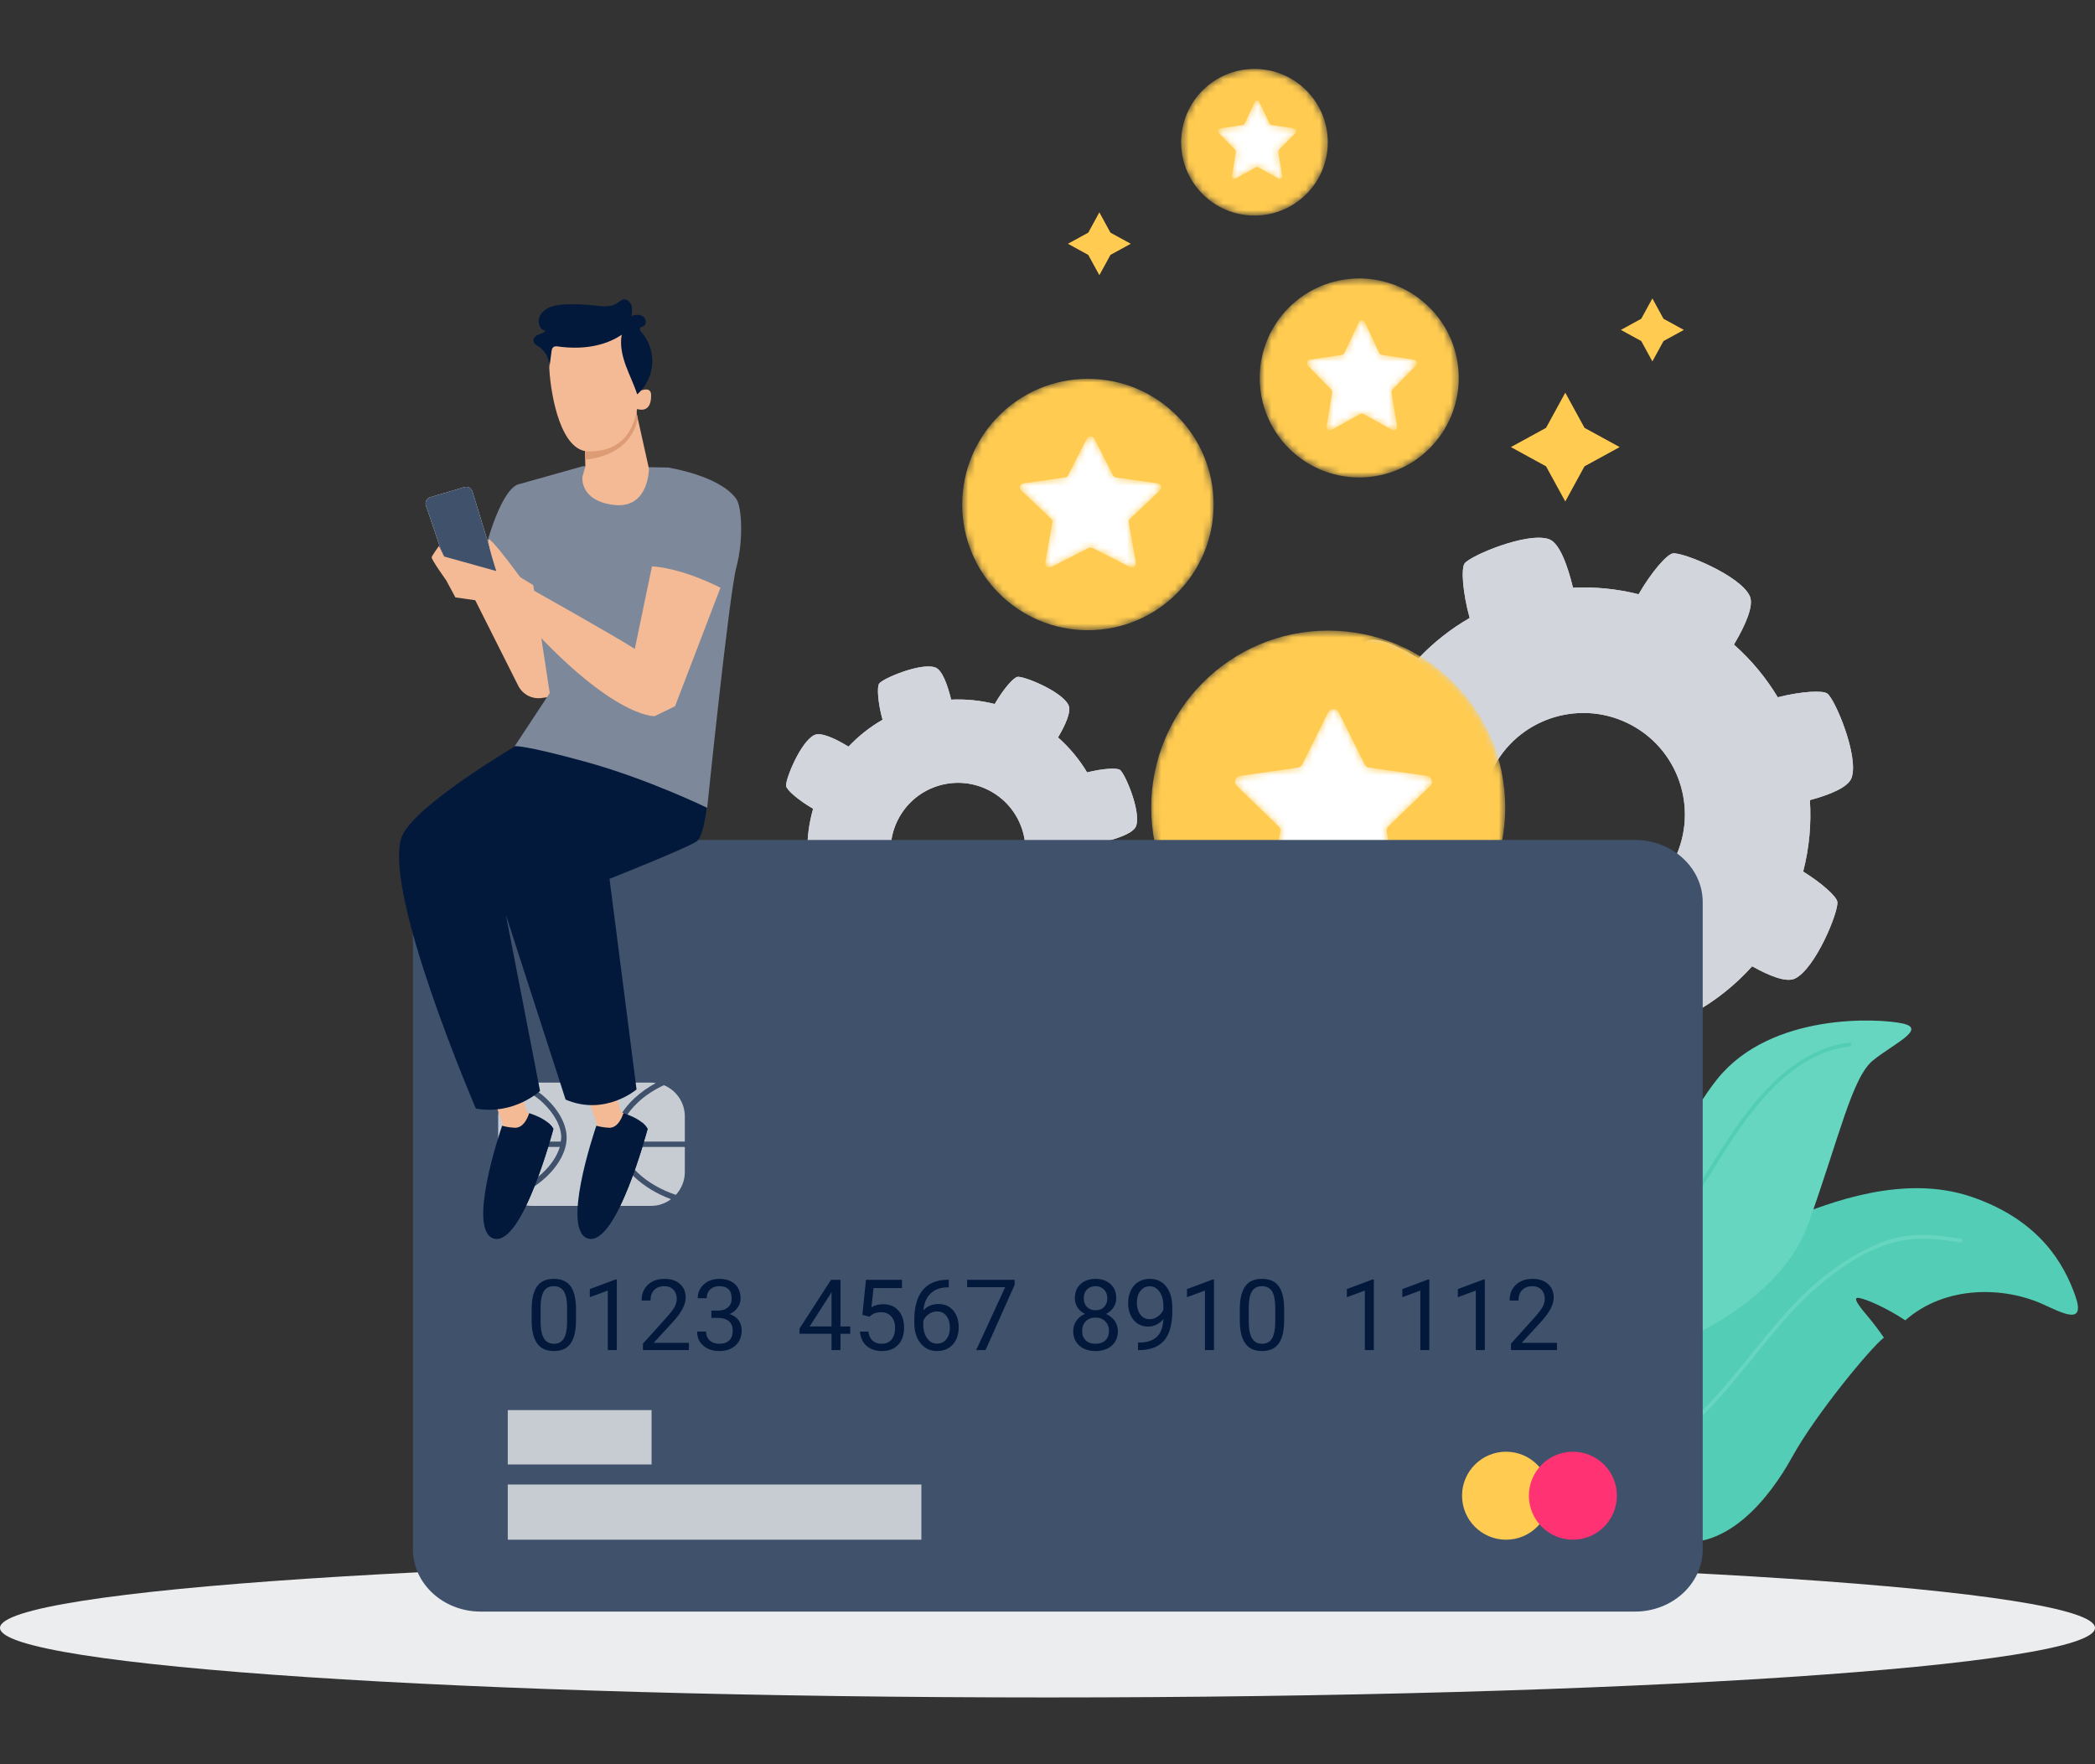 <svg fill="none" height="256" viewBox="0 0 304 256" width="304" xmlns="http://www.w3.org/2000/svg" xmlns:xlink="http://www.w3.org/1999/xlink"><rect x="0" y="0" width="304" height="256" fill="#333333" stroke="none"/><mask id="a" height="52" maskUnits="userSpaceOnUse" width="52" x="167" y="91"><path clip-rule="evenodd" d="m218.422 117.189c0 14.186-11.5 25.686-25.687 25.686-14.186 0-25.686-11.5-25.686-25.686s11.5-25.686 25.686-25.686c14.187 0 25.687 11.501 25.687 25.686z" fill="#fff" fill-rule="evenodd"/></mask><mask id="b" height="28" maskUnits="userSpaceOnUse" width="29" x="179" y="102"><path clip-rule="evenodd" d="m207.527 114.051c.516-.498.23-1.363-.479-1.466l-8.375-1.206c-.282-.041-.525-.217-.651-.471l-3.747-7.524c-.319-.639-1.234-.639-1.553 0l-3.747 7.524c-.126.254-.369.43-.65.471l-8.376 1.206c-.709.103-.995.968-.478 1.466l6.059 5.857c.201.197.298.482.248.761l-1.431 8.27c-.122.702.621 1.237 1.259.905l7.49-3.904c.252-.132.554-.132.805 0l7.491 3.904c.638.332 1.38-.203 1.259-.905l-1.431-8.27c-.051-.279.046-.564.247-.761z" fill="#fff" fill-rule="evenodd"/></mask><mask id="c" height="38" maskUnits="userSpaceOnUse" width="38" x="139" y="54"><path clip-rule="evenodd" d="m176.106 73.21c0 10.074-8.166 18.241-18.241 18.241-10.074 0-18.241-8.167-18.241-18.241 0-10.074 8.167-18.241 18.241-18.241 10.075 0 18.241 8.167 18.241 18.241z" fill="#fff" fill-rule="evenodd"/></mask><mask id="d" height="20" maskUnits="userSpaceOnUse" width="22" x="147" y="63"><path clip-rule="evenodd" d="m168.317 71.162c.371-.35.166-.958-.343-1.03l-6.013-.848c-.202-.029-.377-.152-.467-.33l-2.691-5.287c-.229-.449-.885-.449-1.114 0l-2.691 5.287c-.09.178-.265.302-.467.33l-6.013.848c-.509.072-.714.68-.343 1.03l4.35 4.116c.145.139.214.339.178.534l-1.028 5.811c-.087.493.446.87.904.637l5.378-2.744c.181-.092.397-.092.578 0l5.378 2.744c.458.233.991-.143.904-.637l-1.028-5.811c-.036-.196.033-.396.178-.534z" fill="#fff" fill-rule="evenodd"/></mask><mask id="e" height="30" maskUnits="userSpaceOnUse" width="30" x="182" y="40"><path clip-rule="evenodd" d="m211.675 54.843c0 7.976-6.465 14.441-14.441 14.441s-14.441-6.465-14.441-14.441c0-7.975 6.465-14.441 14.441-14.441s14.441 6.465 14.441 14.441z" fill="#fff" fill-rule="evenodd"/></mask><mask id="f" height="17" maskUnits="userSpaceOnUse" width="17" x="189" y="46"><path clip-rule="evenodd" d="m205.447 53.062c.288-.294.129-.805-.267-.865l-4.677-.712c-.157-.024-.293-.128-.363-.278l-2.093-4.441c-.178-.377-.689-.377-.867 0l-2.092 4.441c-.07.15-.206.254-.363.278l-4.677.712c-.396.06-.556.572-.268.865l3.384 3.457c.113.116.166.284.138.449l-.799 4.882c-.068.414.347.73.703.535l4.183-2.305c.14-.078.309-.078.45 0l4.182 2.305c.357.196.771-.12.703-.535l-.799-4.882c-.028-.165.026-.333.139-.449z" fill="#fff" fill-rule="evenodd"/></mask><mask id="g" height="22" maskUnits="userSpaceOnUse" width="22" x="171" y="10"><path clip-rule="evenodd" d="m192.674 20.641c0 5.877-4.764 10.641-10.641 10.641s-10.641-4.764-10.641-10.641c0-5.877 4.764-10.641 10.641-10.641s10.641 4.764 10.641 10.641z" fill="#fff" fill-rule="evenodd"/></mask><mask id="h" height="12" maskUnits="userSpaceOnUse" width="13" x="176" y="14"><path clip-rule="evenodd" d="m188.008 19.26c.206-.21.092-.575-.191-.618l-3.341-.509c-.112-.017-.209-.091-.259-.198l-1.495-3.172c-.127-.269-.492-.269-.619 0l-1.495 3.172c-.05.107-.147.181-.259.198l-3.341.509c-.283.043-.396.408-.19.618l2.416 2.469c.081.083.119.203.099.321l-.571 3.487c-.048.296.248.522.503.382l2.987-1.646c.1-.055.221-.055.321 0l2.988 1.646c.254.14.551-.086.502-.382l-.571-3.487c-.02-.117.019-.237.099-.321z" fill="#fff" fill-rule="evenodd"/></mask><path clip-rule="evenodd" d="m304 236.219c0 5.575-68.053 10.093-152 10.093-83.947 0-152-4.518-152-10.093s68.053-10.094 152-10.094c83.947 0 152 4.519 152 10.094z" fill="#ecedef" fill-rule="evenodd"/><path clip-rule="evenodd" d="m147.577 128.112c-2.616 4.727-8.569 6.437-13.295 3.82-4.726-2.616-6.436-8.569-3.819-13.295 2.616-4.726 8.569-6.436 13.294-3.819 4.727 2.616 6.437 8.568 3.82 13.294zm.071-29.896c-.578.089-2.055 1.773-3.306 3.939-2.091-.526-4.22-.731-6.321-.634-.521-2.123-1.293-4.309-2.313-4.672-2.07-.737-7.577 1.585-8.128 2.335-.353.48-.194 2.79.484 5.255-1.804 1.042-3.472 2.346-4.939 3.899-1.874-1.137-3.975-2.143-4.955-1.678-1.985.942-4.237 6.478-4.096 7.399.088.576 1.762 2.047 3.918 3.294-.605 2.107-.879 4.26-.841 6.391-2.05.52-4.094 1.272-4.445 2.255-.736 2.07 1.586 7.577 2.336 8.128.446.329 2.475.215 4.74-.348 1.061 1.966 2.426 3.782 4.08 5.369-.989 1.717-1.763 3.506-1.343 4.389.942 1.985 6.478 4.237 7.398 4.097.518-.08 1.759-1.441 2.911-3.281 2.291.678 4.638.966 6.956.883.508 1.803 1.2 3.453 2.074 3.764 2.069.737 7.576-1.584 8.128-2.335.303-.413.228-2.179-.23-4.233 2.043-1.149 3.914-2.636 5.525-4.431 1.63.911 3.279 1.584 4.114 1.188 1.986-.943 4.237-6.478 4.097-7.399-.08-.519-1.447-1.765-3.295-2.919.592-2.274.796-4.595.65-6.879 1.897-.513 3.686-1.228 4.012-2.142.737-2.071-1.585-7.577-2.335-8.128-.449-.33-2.495-.214-4.774.357-1.126-1.871-2.54-3.587-4.223-5.075 1.07-1.804 1.964-3.757 1.52-4.692-.943-1.985-6.479-4.237-7.399-4.096z" fill="#fff" fill-rule="evenodd"/><path clip-rule="evenodd" d="m147.577 128.112c-2.616 4.727-8.569 6.437-13.295 3.82-4.726-2.616-6.436-8.569-3.819-13.295 2.616-4.726 8.569-6.436 13.294-3.819 4.727 2.616 6.437 8.568 3.82 13.294zm.071-29.896c-.578.089-2.055 1.773-3.306 3.939-2.091-.526-4.22-.731-6.321-.634-.521-2.123-1.293-4.309-2.313-4.672-2.07-.737-7.577 1.585-8.128 2.335-.353.48-.194 2.79.484 5.255-1.804 1.042-3.472 2.346-4.939 3.899-1.874-1.137-3.975-2.143-4.955-1.678-1.985.942-4.237 6.478-4.096 7.399.088.576 1.762 2.047 3.918 3.294-.605 2.107-.879 4.26-.841 6.391-2.05.52-4.094 1.272-4.445 2.255-.736 2.07 1.586 7.577 2.336 8.128.446.329 2.475.215 4.74-.348 1.061 1.966 2.426 3.782 4.08 5.369-.989 1.717-1.763 3.506-1.343 4.389.942 1.985 6.478 4.237 7.398 4.097.518-.08 1.759-1.441 2.911-3.281 2.291.678 4.638.966 6.956.883.508 1.803 1.2 3.453 2.074 3.764 2.069.737 7.576-1.584 8.128-2.335.303-.413.228-2.179-.23-4.233 2.043-1.149 3.914-2.636 5.525-4.431 1.63.911 3.279 1.584 4.114 1.188 1.986-.943 4.237-6.478 4.097-7.399-.08-.519-1.447-1.765-3.295-2.919.592-2.274.796-4.595.65-6.879 1.897-.513 3.686-1.228 4.012-2.142.737-2.071-1.585-7.577-2.335-8.128-.449-.33-2.495-.214-4.774.357-1.126-1.871-2.54-3.587-4.223-5.075 1.07-1.804 1.964-3.757 1.52-4.692-.943-1.985-6.479-4.237-7.399-4.096z" fill="#c7ccd3" fill-opacity=".8" fill-rule="evenodd"/><path clip-rule="evenodd" d="m242.646 125.324c-3.941 7.117-12.906 9.693-20.023 5.752-7.117-3.939-9.693-12.905-5.752-20.022 3.94-7.118 12.905-9.693 20.022-5.752 7.117 3.94 9.693 12.904 5.753 20.022zm.107-45.025c-.871.134-3.096 2.669-4.979 5.932-3.15-.792-6.355-1.101-9.52-.954-.784-3.199-1.947-6.49-3.483-7.037-3.118-1.11-11.411 2.387-12.241 3.517-.531.723-.292 4.201.729 7.914-2.717 1.569-5.229 3.533-7.438 5.871-2.822-1.713-5.986-3.227-7.461-2.526-2.99 1.419-6.381 9.756-6.169 11.142.133.868 2.653 3.083 5.9 4.961-.911 3.173-1.324 6.415-1.267 9.624-3.087.783-6.165 1.916-6.693 3.397-1.11 3.118 2.388 11.411 3.517 12.241.673.494 3.728.323 7.14-.525 1.597 2.961 3.653 5.696 6.143 8.086-1.489 2.585-2.654 5.28-2.023 6.609 1.42 2.99 9.756 6.381 11.142 6.17.78-.12 2.649-2.169 4.384-4.941 3.45 1.021 6.985 1.456 10.476 1.331.765 2.714 1.806 5.2 3.123 5.668 3.116 1.11 11.409-2.386 12.24-3.516.457-.622.344-3.282-.346-6.376 3.077-1.729 5.894-3.969 8.321-6.673 2.454 1.373 4.937 2.386 6.196 1.789 2.99-1.42 6.381-9.756 6.169-11.142-.12-.782-2.18-2.658-4.962-4.396.892-3.424 1.199-6.92.978-10.36 2.858-.773 5.552-1.849 6.042-3.226 1.111-3.118-2.386-11.41-3.516-12.24-.676-.497-3.757-.322-7.19.537-1.696-2.817-3.825-5.401-6.359-7.642 1.611-2.718 2.958-5.659 2.289-7.067-1.419-2.989-9.756-6.38-11.142-6.168z" fill="#fff" fill-rule="evenodd"/><path clip-rule="evenodd" d="m242.646 125.324c-3.941 7.117-12.906 9.693-20.023 5.752-7.117-3.939-9.693-12.905-5.752-20.022 3.94-7.118 12.905-9.693 20.022-5.752 7.117 3.94 9.693 12.904 5.753 20.022zm.107-45.025c-.871.134-3.096 2.669-4.979 5.932-3.15-.792-6.355-1.101-9.52-.954-.784-3.199-1.947-6.49-3.483-7.037-3.118-1.11-11.411 2.387-12.241 3.517-.531.723-.292 4.201.729 7.914-2.717 1.569-5.229 3.533-7.438 5.871-2.822-1.713-5.986-3.227-7.461-2.526-2.99 1.419-6.381 9.756-6.169 11.142.133.868 2.653 3.083 5.9 4.961-.911 3.173-1.324 6.415-1.267 9.624-3.087.783-6.165 1.916-6.693 3.397-1.11 3.118 2.388 11.411 3.517 12.241.673.494 3.728.323 7.14-.525 1.597 2.961 3.653 5.696 6.143 8.086-1.489 2.585-2.654 5.28-2.023 6.609 1.42 2.99 9.756 6.381 11.142 6.17.78-.12 2.649-2.169 4.384-4.941 3.45 1.021 6.985 1.456 10.476 1.331.765 2.714 1.806 5.2 3.123 5.668 3.116 1.11 11.409-2.386 12.24-3.516.457-.622.344-3.282-.346-6.376 3.077-1.729 5.894-3.969 8.321-6.673 2.454 1.373 4.937 2.386 6.196 1.789 2.99-1.42 6.381-9.756 6.169-11.142-.12-.782-2.18-2.658-4.962-4.396.892-3.424 1.199-6.92.978-10.36 2.858-.773 5.552-1.849 6.042-3.226 1.111-3.118-2.386-11.41-3.516-12.24-.676-.497-3.757-.322-7.19.537-1.696-2.817-3.825-5.401-6.359-7.642 1.611-2.718 2.958-5.659 2.289-7.067-1.419-2.989-9.756-6.38-11.142-6.168z" fill="#c7ccd3" fill-opacity=".8" fill-rule="evenodd"/><path clip-rule="evenodd" d="m259.912 176.721c5.43-2.115 16.271-6.462 26.232-3.034s13.411 9.876 14.991 14.324c1.578 4.449-1.91 2.49-4.799 1.194-5.411-2.426-13.921-2.826-19.863 2.382-2.882-1.899-5.601-3.034-6.676-3.243-1.076-.21-.117 1.082 1.127 2.542 1.055 1.239 1.891 2.42 2.446 3.212-1.927 1.468-9.93 11.184-13.279 17.263-3.348 6.079-9.52 13.75-17.272 12.244-7.751-1.506-13.115-13.933-8.809-22.447s17.631-21.215 25.902-24.437z" fill="#53cdb5" fill-rule="evenodd"/><path clip-rule="evenodd" d="m284.468 180.3c-1.851-.285-3.709-.557-5.586-.559-1.887-.002-3.733.353-5.505.994-3.546 1.282-6.763 3.492-9.599 5.942-5.964 5.153-10.189 11.941-15.612 17.608-2.916 3.048-6.213 5.672-9.859 7.797-3.414 1.989-7.32 3.527-11.337 3.121-.352-.035-.254-.575.095-.539 3.801.384 7.488-1.08 10.737-2.921 3.341-1.893 6.389-4.261 9.112-6.962 5.562-5.519 9.745-12.27 15.498-17.609 2.979-2.765 6.35-5.11 10.106-6.689 1.873-.786 3.868-1.214 5.896-1.281 2.061-.069 4.119.246 6.149.558.349.054.254.593-.095.54z" fill="#66d6c0" fill-rule="evenodd"/><path clip-rule="evenodd" d="m262.359 177.691c4.57-12.728 6.379-21.399 9.468-23.857 3.091-2.457 7.793-4.538 4.268-5.316s-19.103-1.592-26.863 8.006c-7.759 9.599-12.329 28.607-21.054 34.189-8.724 5.581-1.76 7.809 3.849 7.421 7.081-.489 25.762-7.714 30.332-20.443z" fill="#66d6c0" fill-rule="evenodd"/><path clip-rule="evenodd" d="m268.399 151.834c-7.499.906-12.862 7.313-16.82 13.188-4.359 6.471-7.946 13.86-14.114 18.868-1.776 1.443-3.755 2.527-5.735 3.655-1.812 1.032-3.884 2.104-6.027 1.609-.344-.08-.198-.608.146-.528 1.919.443 3.791-.54 5.419-1.449 1.622-.906 3.252-1.796 4.766-2.878 3.293-2.355 5.872-5.566 8.171-8.861 4.366-6.259 7.766-13.27 13.363-18.585 3.002-2.852 6.664-5.064 10.831-5.566.351-.043.347.505 0 .547z" fill="#53cdb5" fill-rule="evenodd"/><g mask="url(#a)"><path clip-rule="evenodd" d="m218.422 117.189c0 14.186-11.5 25.686-25.687 25.686-14.186 0-25.686-11.5-25.686-25.686s11.5-25.686 25.686-25.686c14.187 0 25.687 11.501 25.687 25.686z" fill="#ffcb50" fill-rule="evenodd"/></g><g mask="url(#b)"><path clip-rule="evenodd" d="m207.527 114.051c.516-.498.23-1.363-.479-1.466l-8.375-1.206c-.282-.041-.525-.217-.651-.471l-3.747-7.524c-.319-.639-1.234-.639-1.553 0l-3.747 7.524c-.126.254-.369.43-.65.471l-8.376 1.206c-.709.103-.995.968-.478 1.466l6.059 5.857c.201.197.298.482.248.761l-1.431 8.27c-.122.702.621 1.237 1.259.905l7.49-3.904c.252-.132.554-.132.805 0l7.491 3.904c.638.332 1.38-.203 1.259-.905l-1.431-8.27c-.051-.279.046-.564.247-.761z" fill="#fff" fill-rule="evenodd"/></g><path clip-rule="evenodd" d="m237.269 233.85h-167.542c-5.394 0-9.808-4.058-9.808-9.018v-93.931c0-4.96 4.414-9.018 9.808-9.018h167.542c5.394 0 9.807 4.058 9.807 9.018v93.931c0 4.96-4.413 9.018-9.807 9.018z" fill="#40516c" fill-rule="evenodd"/><path clip-rule="evenodd" d="m92.036 170.776c-1.876-1.763-2.958-3.833-2.962-5.678-.003-1.88 1.103-3.983 3.032-5.774.91-.843 1.943-1.559 3.058-2.164-.231-.033-.46-.07-.7-.07h-17.266c-.36 0-.709.044-1.046.117 1.133.619 2.193 1.331 3.111 2.194 1.88 1.763 2.959 3.833 2.962 5.675.003 1.879-1.103 3.982-3.032 5.774-1.421 1.316-3.141 2.328-5.03 3.057.837.665 1.883 1.078 3.035 1.078h17.266c1.094 0 2.094-.37 2.91-.974-2.025-.747-3.845-1.834-5.338-3.235z" fill="#c7ccd3" fill-rule="evenodd"/><path clip-rule="evenodd" d="m81.361 165.648c.024-.19.082-.387.082-.572-.003-1.629-.993-3.49-2.714-5.107-1.034-.971-2.304-1.726-3.658-2.375-1.641.794-2.781 2.46-2.781 4.406v3.648z" fill="#c7ccd3" fill-rule="evenodd"/><path clip-rule="evenodd" d="m72.29 166.43v3.646c0 1.24.475 2.359 1.233 3.223 1.955-.703 3.726-1.715 5.139-3.024 1.303-1.209 2.189-2.555 2.568-3.845z" fill="#c7ccd3" fill-rule="evenodd"/><path clip-rule="evenodd" d="m90.07 166.43c.373 1.265 1.235 2.585 2.504 3.774 1.491 1.402 3.39 2.468 5.495 3.182.803-.875 1.304-2.03 1.304-3.31v-3.646z" fill="#c7ccd3" fill-rule="evenodd"/><path clip-rule="evenodd" d="m99.373 165.648v-3.648c0-2.047-1.254-3.799-3.036-4.535-1.381.646-2.642 1.454-3.7 2.434-1.77 1.641-2.785 3.536-2.781 5.199 0 .178.056.367.08.55z" fill="#c7ccd3" fill-rule="evenodd"/><path clip-rule="evenodd" d="m218.537 223.422c-3.525 0-6.384-2.859-6.384-6.384 0-3.526 2.859-6.385 6.384-6.385 3.527 0 6.385 2.859 6.385 6.385 0 3.525-2.858 6.384-6.385 6.384z" fill="#ffcb50" fill-rule="evenodd"/><path clip-rule="evenodd" d="m234.623 217.038c0 3.525-2.858 6.384-6.384 6.384s-6.384-2.859-6.384-6.384c0-3.526 2.858-6.385 6.384-6.385s6.384 2.859 6.384 6.385z" fill="#ff3273" fill-rule="evenodd"/><path clip-rule="evenodd" d="m73.682 212.503h20.865v-7.887h-20.865z" fill="#c7ccd3" fill-rule="evenodd"/><path clip-rule="evenodd" d="m73.682 223.422h60.018v-8.011h-60.018z" fill="#c7ccd3" fill-rule="evenodd"/><g mask="url(#c)"><path clip-rule="evenodd" d="m176.106 73.21c0 10.074-8.166 18.241-18.241 18.241-10.074 0-18.241-8.167-18.241-18.241 0-10.074 8.167-18.241 18.241-18.241 10.075 0 18.241 8.167 18.241 18.241z" fill="#ffcb50" fill-rule="evenodd"/></g><g mask="url(#d)"><path clip-rule="evenodd" d="m168.317 71.162c.371-.35.166-.958-.343-1.03l-6.013-.848c-.202-.029-.377-.152-.467-.33l-2.691-5.287c-.229-.449-.885-.449-1.114 0l-2.691 5.287c-.09.178-.265.302-.467.33l-6.013.848c-.509.072-.714.68-.343 1.03l4.35 4.116c.145.139.214.339.178.534l-1.028 5.811c-.087.493.446.87.904.637l5.378-2.744c.181-.092.397-.092.578 0l5.378 2.744c.458.233.991-.143.904-.637l-1.028-5.811c-.036-.196.033-.396.178-.534z" fill="#fff" fill-rule="evenodd"/></g><g mask="url(#e)"><path clip-rule="evenodd" d="m211.675 54.843c0 7.976-6.465 14.441-14.441 14.441s-14.441-6.465-14.441-14.441c0-7.975 6.465-14.441 14.441-14.441s14.441 6.465 14.441 14.441z" fill="#ffcb50" fill-rule="evenodd"/></g><g mask="url(#f)"><path clip-rule="evenodd" d="m205.447 53.062c.288-.294.129-.805-.267-.865l-4.677-.712c-.157-.024-.293-.128-.363-.278l-2.093-4.441c-.178-.377-.689-.377-.867 0l-2.092 4.441c-.07.15-.206.254-.363.278l-4.677.712c-.396.06-.556.572-.268.865l3.384 3.457c.113.116.166.284.138.449l-.799 4.882c-.068.414.347.73.703.535l4.183-2.305c.14-.078.309-.078.45 0l4.182 2.305c.357.196.771-.12.703-.535l-.799-4.882c-.028-.165.026-.333.139-.449z" fill="#fff" fill-rule="evenodd"/></g><g mask="url(#g)"><path clip-rule="evenodd" d="m192.674 20.641c0 5.877-4.764 10.641-10.641 10.641s-10.641-4.764-10.641-10.641c0-5.877 4.764-10.641 10.641-10.641s10.641 4.764 10.641 10.641z" fill="#ffcb50" fill-rule="evenodd"/></g><g mask="url(#h)"><path clip-rule="evenodd" d="m188.008 19.26c.206-.21.092-.575-.191-.618l-3.341-.509c-.112-.017-.209-.091-.259-.198l-1.495-3.172c-.127-.269-.492-.269-.619 0l-1.495 3.172c-.05.107-.147.181-.259.198l-3.341.509c-.283.043-.396.408-.19.618l2.416 2.469c.081.083.119.203.099.321l-.571 3.487c-.048.296.248.522.503.382l2.987-1.646c.1-.055.221-.055.321 0l2.988 1.646c.254.14.551-.086.502-.382l-.571-3.487c-.02-.117.019-.237.099-.321z" fill="#fff" fill-rule="evenodd"/></g><g clip-rule="evenodd" fill-rule="evenodd"><path d="m229.924 62.084 5.103 2.791-5.103 2.791-2.79 5.102-2.791-5.102-5.102-2.791 5.102-2.791 2.791-5.102z" fill="#ffcb50"/><path d="m161.136 33.761 2.948 1.612-2.948 1.612-1.612 2.948-1.612-2.948-2.948-1.612 2.948-1.612 1.612-2.948z" fill="#ffcb50"/><path d="m241.388 46.256 2.954 1.616-2.954 1.616-1.616 2.954-1.616-2.954-2.954-1.616 2.954-1.616 1.616-2.954z" fill="#ffcb50"/><path d="m82.29 189.785c0-1.097-.159-1.895-.467-2.398-.308-.5-.794-.752-1.461-.752-.663 0-1.148.252-1.452.747-.303.504-.457 1.269-.466 2.305v2.073c0 1.101.159 1.914.481 2.441.318.523.803.789 1.452.789.64 0 1.116-.247 1.423-.747.313-.49.472-1.269.49-2.334zm1.293 1.769c0 1.522-.257 2.647-.779 3.385-.513.737-1.326 1.106-2.427 1.106-1.088 0-1.895-.36-2.418-1.083-.523-.719-.794-1.797-.813-3.23v-1.727c0-1.503.262-2.614.78-3.342.518-.728 1.33-1.092 2.437-1.092 1.097 0 1.904.35 2.422 1.054.518.7.784 1.788.798 3.249z" fill="#02193c"/><path d="m89.502 195.905h-1.307v-8.636l-2.609.962v-1.176l3.711-1.391h.205z" fill="#02193c"/><path d="m99.971 195.905h-6.674v-.934l3.529-3.92c.518-.588.882-1.074 1.078-1.442.201-.374.299-.757.299-1.153 0-.533-.164-.967-.481-1.307-.327-.341-.756-.514-1.289-.514-.644 0-1.148.182-1.502.551-.36.364-.537.877-.537 1.531h-1.293c0-.943.299-1.699.906-2.278.602-.579 1.41-.868 2.427-.868.943 0 1.695.247 2.245.746.551.495.826 1.158.826 1.984 0 1.004-.639 2.199-1.918 3.585l-2.731 2.964h5.116z" fill="#02193c"/><path d="m103.229 190.178h.976c.606-.01 1.092-.168 1.437-.481.355-.313.528-.738.528-1.27 0-1.195-.593-1.792-1.788-1.792-.56 0-1.003.159-1.34.481-.331.317-.499.742-.499 1.269h-1.298c0-.807.299-1.48.887-2.011.593-.537 1.344-.803 2.25-.803.961 0 1.718.256 2.264.765s.816 1.214.816 2.12c0 .443-.14.872-.429 1.288-.285.415-.677.728-1.171.933.559.177.994.471 1.297.877.308.416.462.916.462 1.508 0 .915-.303 1.643-.896 2.18-.602.537-1.377.803-2.334.803-.956 0-1.736-.262-2.334-.775-.602-.523-.9-1.204-.9-2.054h1.302c0 .537.178.966.523 1.289.354.322.821.485 1.409.485.626 0 1.102-.163 1.438-.495.327-.322.495-.793.495-1.405 0-.592-.182-1.045-.547-1.367-.363-.313-.891-.477-1.572-.486h-.976z" fill="#02193c"/><path d="m117.485 192.479h3.173v-4.995l-.154.28zm4.475 0h1.415v1.06h-1.415v2.366h-1.302v-2.366h-4.64v-.761l4.565-7.067h1.377z" fill="#02193c"/><path d="m125.139 190.794.518-5.083h5.223v1.194h-4.121l-.308 2.782c.494-.294 1.064-.438 1.698-.438.93 0 1.667.303 2.213.919.546.612.822 1.443.822 2.489 0 1.049-.285 1.876-.855 2.482-.564.602-1.358.906-2.375.906-.901 0-1.639-.248-2.204-.747-.573-.499-.895-1.195-.975-2.072h1.228c.074.583.284 1.022.62 1.316.336.299.78.448 1.331.448.602 0 1.073-.205 1.419-.616.34-.411.513-.981.513-1.704 0-.681-.187-1.227-.555-1.643-.374-.411-.864-.621-1.48-.621-.57 0-1.009.126-1.335.374l-.341.28z" fill="#02193c"/><path d="m135.977 190.294c-.443 0-.854.136-1.223.402-.378.266-.635.602-.779.998v.476c0 .841.191 1.522.564 2.035.383.514.85.766 1.419.766.579 0 1.041-.21 1.372-.644.337-.425.505-.99.505-1.685 0-.7-.173-1.265-.509-1.699-.341-.43-.789-.649-1.349-.649zm1.699-4.593v1.102h-.233c-1.009.019-1.816.317-2.409.896-.602.579-.948 1.391-1.036 2.446.532-.616 1.265-.924 2.194-.924.887 0 1.596.312 2.128.933.528.63.794 1.438.794 2.427 0 1.046-.285 1.886-.859 2.521-.569.625-1.34.943-2.297.943-.98 0-1.769-.374-2.375-1.125-.607-.747-.911-1.713-.911-2.894v-.5c0-1.876.402-3.309 1.2-4.298.803-.995 1.993-1.498 3.575-1.527z" fill="#02193c"/><path d="m147.231 186.439-4.224 9.466h-1.358l4.21-9.13h-5.517v-1.064h6.889z" fill="#02193c"/><path d="m158.97 186.635c-.509 0-.92.159-1.232.472-.318.317-.477.746-.477 1.283 0 .522.159.938.467 1.26.313.318.728.476 1.242.476.523 0 .933-.158 1.246-.476.308-.322.462-.738.462-1.26 0-.513-.159-.938-.481-1.265s-.732-.49-1.227-.49zm1.951 6.488c0-.564-.182-1.032-.546-1.391-.359-.36-.836-.541-1.414-.541-.588 0-1.055.181-1.405.532-.355.359-.528.826-.528 1.4 0 .583.168 1.036.514 1.368.34.331.817.499 1.428.499.607 0 1.083-.168 1.428-.504.345-.332.523-.784.523-1.363zm1.055-4.752c0 .509-.135.962-.401 1.358-.271.397-.635.705-1.093.929.532.234.957.565 1.266 1.004.312.439.466.938.466 1.489 0 .887-.299 1.587-.891 2.109-.598.523-1.382.785-2.353.785-.98 0-1.764-.262-2.352-.789-.593-.523-.887-1.223-.887-2.105 0-.546.149-1.046.453-1.489.298-.443.714-.78 1.245-1.009-.452-.223-.807-.531-1.068-.928-.262-.397-.392-.85-.392-1.354 0-.859.275-1.54.826-2.044s1.274-.756 2.175-.756c.896 0 1.625.252 2.175.756.556.504.831 1.185.831 2.044z" fill="#02193c"/><path d="m166.816 191.424c.43 0 .831-.131 1.2-.401.364-.262.63-.593.798-.985v-.518c0-.85-.182-1.541-.551-2.073s-.835-.798-1.4-.798c-.57 0-1.027.22-1.372.653-.346.44-.518 1.014-.518 1.728 0 .695.168 1.269.499 1.717.336.453.784.677 1.344.677zm1.993 0c-.27.322-.592.579-.97.775-.374.196-.789.299-1.238.299-.588 0-1.096-.146-1.535-.439-.434-.285-.77-.696-1.013-1.219-.233-.527-.355-1.106-.355-1.741 0-.681.131-1.297.388-1.838.261-.551.63-.967 1.106-1.256.476-.29 1.027-.434 1.662-.434 1.008 0 1.806.378 2.385 1.129.583.756.873 1.783.873 3.085v.378c0 1.984-.392 3.431-1.177 4.346-.783.91-1.969 1.381-3.547 1.405h-.252v-1.102h.271c1.069-.018 1.89-.298 2.465-.835.573-.537.886-1.391.937-2.553z" fill="#02193c"/><path d="m176.156 195.905h-1.307v-8.636l-2.609.962v-1.176l3.711-1.391h.205z" fill="#02193c"/><path d="m185.048 189.786c0-1.097-.159-1.896-.467-2.399-.308-.5-.793-.752-1.461-.752-.663 0-1.148.252-1.452.747-.303.504-.457 1.269-.466 2.305v2.073c0 1.101.159 1.914.481 2.441.317.523.802.789 1.451.789.639 0 1.116-.247 1.424-.747.312-.49.471-1.269.49-2.334zm1.292 1.768c0 1.522-.256 2.647-.779 3.385-.513.737-1.326 1.106-2.428 1.106-1.087 0-1.894-.36-2.417-1.083-.523-.719-.794-1.797-.812-3.23v-1.727c0-1.503.261-2.614.779-3.342s1.331-1.092 2.437-1.092c1.096 0 1.904.35 2.422 1.054.518.7.785 1.788.798 3.249z" fill="#02193c"/><path d="m199.354 195.905h-1.307v-8.636l-2.609.962v-1.176l3.711-1.391h.205z" fill="#02193c"/><path d="m207.406 195.905h-1.307v-8.636l-2.609.962v-1.176l3.71-1.391h.206z" fill="#02193c"/><path d="m215.458 195.905h-1.307v-8.636l-2.609.962v-1.176l3.71-1.391h.206z" fill="#02193c"/><path d="m225.926 195.905h-6.674v-.934l3.529-3.92c.517-.588.882-1.074 1.078-1.442.2-.374.298-.757.298-1.153 0-.533-.163-.967-.481-1.307-.326-.341-.755-.514-1.288-.514-.644 0-1.148.182-1.502.551-.36.364-.538.877-.538 1.531h-1.293c0-.943.299-1.699.906-2.278.602-.579 1.41-.868 2.427-.868.943 0 1.695.247 2.245.746.551.495.827 1.158.827 1.984 0 1.004-.64 2.199-1.919 3.585l-2.73 2.964h5.115z" fill="#02193c"/><path d="m72.77 163.869c.295.013.604.067.93.175 1.073.358 2.063-.016 3.062-.418.037-.453.058-.911.053-1.394-.003-.249.019-.483.06-.703-.253-.08-.414-.121-.414-.121l-1.416-5.012-4.358.218 2.288 6.646s-.077.223-.204.609z" fill="#f3ba95"/><path d="m76.79 161.528c-.313.945-.943 2.164-2.1 2.114-.693-.03-1.316-.15-1.831-.288-.416 1.222-5.126 15.315-1.166 16.358 4.14 1.089 8.607-15.906 8.607-15.906-.674-1.266-2.651-2.007-3.511-2.278z" fill="#02193c"/><path d="m79.484 162.875c-.8 2.82-5.039 17.056-8.771 16.074-.003-.001-.005-.003-.005-.003.239.382.56.653.986.766 4.141 1.089 8.608-15.907 8.608-15.907-.188-.352-.481-.658-.817-.93z" fill="#02193c"/><path d="m86.444 163.869c.295.013.604.067.93.175 1.073.358 2.063-.016 3.061-.418.037-.453.058-.911.053-1.394-.003-.249.019-.483.06-.703-.253-.08-.414-.121-.414-.121l-1.417-5.012-4.358.218 2.288 6.646s-.077.223-.203.609z" fill="#f3ba95"/><path d="m102.826 114.123s-.327 7.028-1.798 8.008c-1.471.981-12.583 5.394-12.583 5.394l3.923 30.56s-4.576 3.922-10.296 1.471l-8.662-26.802 4.957 25.549s-3.759 3.541-9.315 2.56c0 0-13.625-31.623-10.754-39.431 1.655-4.499 17.072-13.519 17.072-13.519l1.961-2.288z" fill="#02193c"/><path d="m90.463 161.528c-.314.945-.943 2.164-2.1 2.114-.692-.03-1.315-.15-1.83-.288-.416 1.222-5.127 15.315-1.166 16.358 4.14 1.089 8.607-15.906 8.607-15.906-.674-1.266-2.65-2.007-3.51-2.278z" fill="#02193c"/><path d="m93.157 162.875c-.8 2.82-5.039 17.056-8.771 16.074-.003-.001-.005-.003-.008-.003.241.382.562.653.988.766 4.141 1.089 8.608-15.907 8.608-15.907-.188-.352-.48-.658-.817-.93z" fill="#02193c"/><path d="m67.913 85.016 4.104-8.025 6.635 5.744 1.779 18.293-1.842.257c-1.393.194-2.756-.52-3.388-1.778z" fill="#f3ba95"/><path d="m75.079 70.323 9.525-2.677 12.323.194s7.569 1.164 9.929 4.588c.784 1.137 1.053 5.935 0 9.859s-4.238 34.933-4.238 34.933-8.645-4.215-17.738-6.704c-9.093-2.489-10.195-2.235-10.195-2.235l5.084-7.713-2.393-15.666-7.182-4.351s2.11-8.985 4.886-10.229z" fill="#7d899a"/><path d="m64.838 82.287-3.034-8.927c-.172-.508.112-1.058.627-1.21l4.955-1.466c.497-.147 1.02.134 1.171.63l3.65 11.93z" fill="#fff"/><path d="m64.838 82.287-3.034-8.927c-.172-.508.112-1.058.627-1.21l4.955-1.466c.497-.147 1.02.134 1.171.63l3.65 11.93z" fill="#40516c"/><path d="m94.604 82.191s3.815.028 9.94 3.091l-6.589 17.201-2.967 1.436s-6.604.382-20.77-16.08l-8.136-1.149-1.339-2.489s-2.202-3.063-2.106-3.35c.096-.287 1.053-1.627 1.053-1.627l.766 1.532 7.562 2.106s-1.149-3.446-1.149-4.499c0-1.053 5.647 6.796 5.647 6.796s12.443 6.987 15.601 8.997z" fill="#f3ba95"/><path d="m92.206 59.208 1.966 8.815s-.018 5.837-5.057 5.249c-5.039-.587-4.605-4.067-4.605-4.067l.429-1.533-.138-5.204z" fill="#f3ba95"/><path d="m92.546 60.733-.281-1.262-2.29.718-2.181.96-2.958 2.7.075 2.836c1.474-.115 6.602-.881 7.634-5.952z" fill="#de9c76"/><path d="m85.415 65.503c2.374.008 4.088-.709 5.257-2.037.903-1.027 1.481-2.419 1.786-4.123 0 0 2.089.823 2.024-2.039-.028-1.262-1.453-.633-1.453-.633s2.704-10.281-3.812-11.32c-6.515-1.04-9.829 2.764-9.504 8.231.238 3.994 1.702 11.908 5.702 11.923z" fill="#f3ba95"/><path d="m78.21 50.322c-.349-.23-.787-.468-.819-.885-.03-.402.354-.71.726-.867.371-.157.795-.259 1.049-.573-.834-.114-1.201-1.222-.884-2.003.277-.683.902-1.178 1.588-1.448.686-.269 1.432-.338 2.167-.371 1.383-.064 2.771-.016 4.147.144 1.154.134 2.431.32 3.388-.341.272-.188.516-.444.84-.517.516-.115 1.029.311 1.201.811.172.501.093 1.048.011 1.572.551-.18 1.198-.26 1.678.066.481.325.572 1.185.049 1.436-.17.082-.395.106-.479.275-.093.189.063.4.202.559 1.104 1.265 1.68 2.976 1.567 4.651-.114 1.676-.915 3.294-2.179 4.398-.461-1.438-1.151-2.794-1.665-4.214s-.855-2.955-.583-4.44c-2.641 1.786-6.037 2.145-9.195 1.705-.239-.033-.506-.065-.703.075-.21.149-.261.434-.294.689-.124.943-.247 1.886-.371 2.828.288-1.326-.309-2.8-1.44-3.55z" fill="#02193c"/></g></svg>
